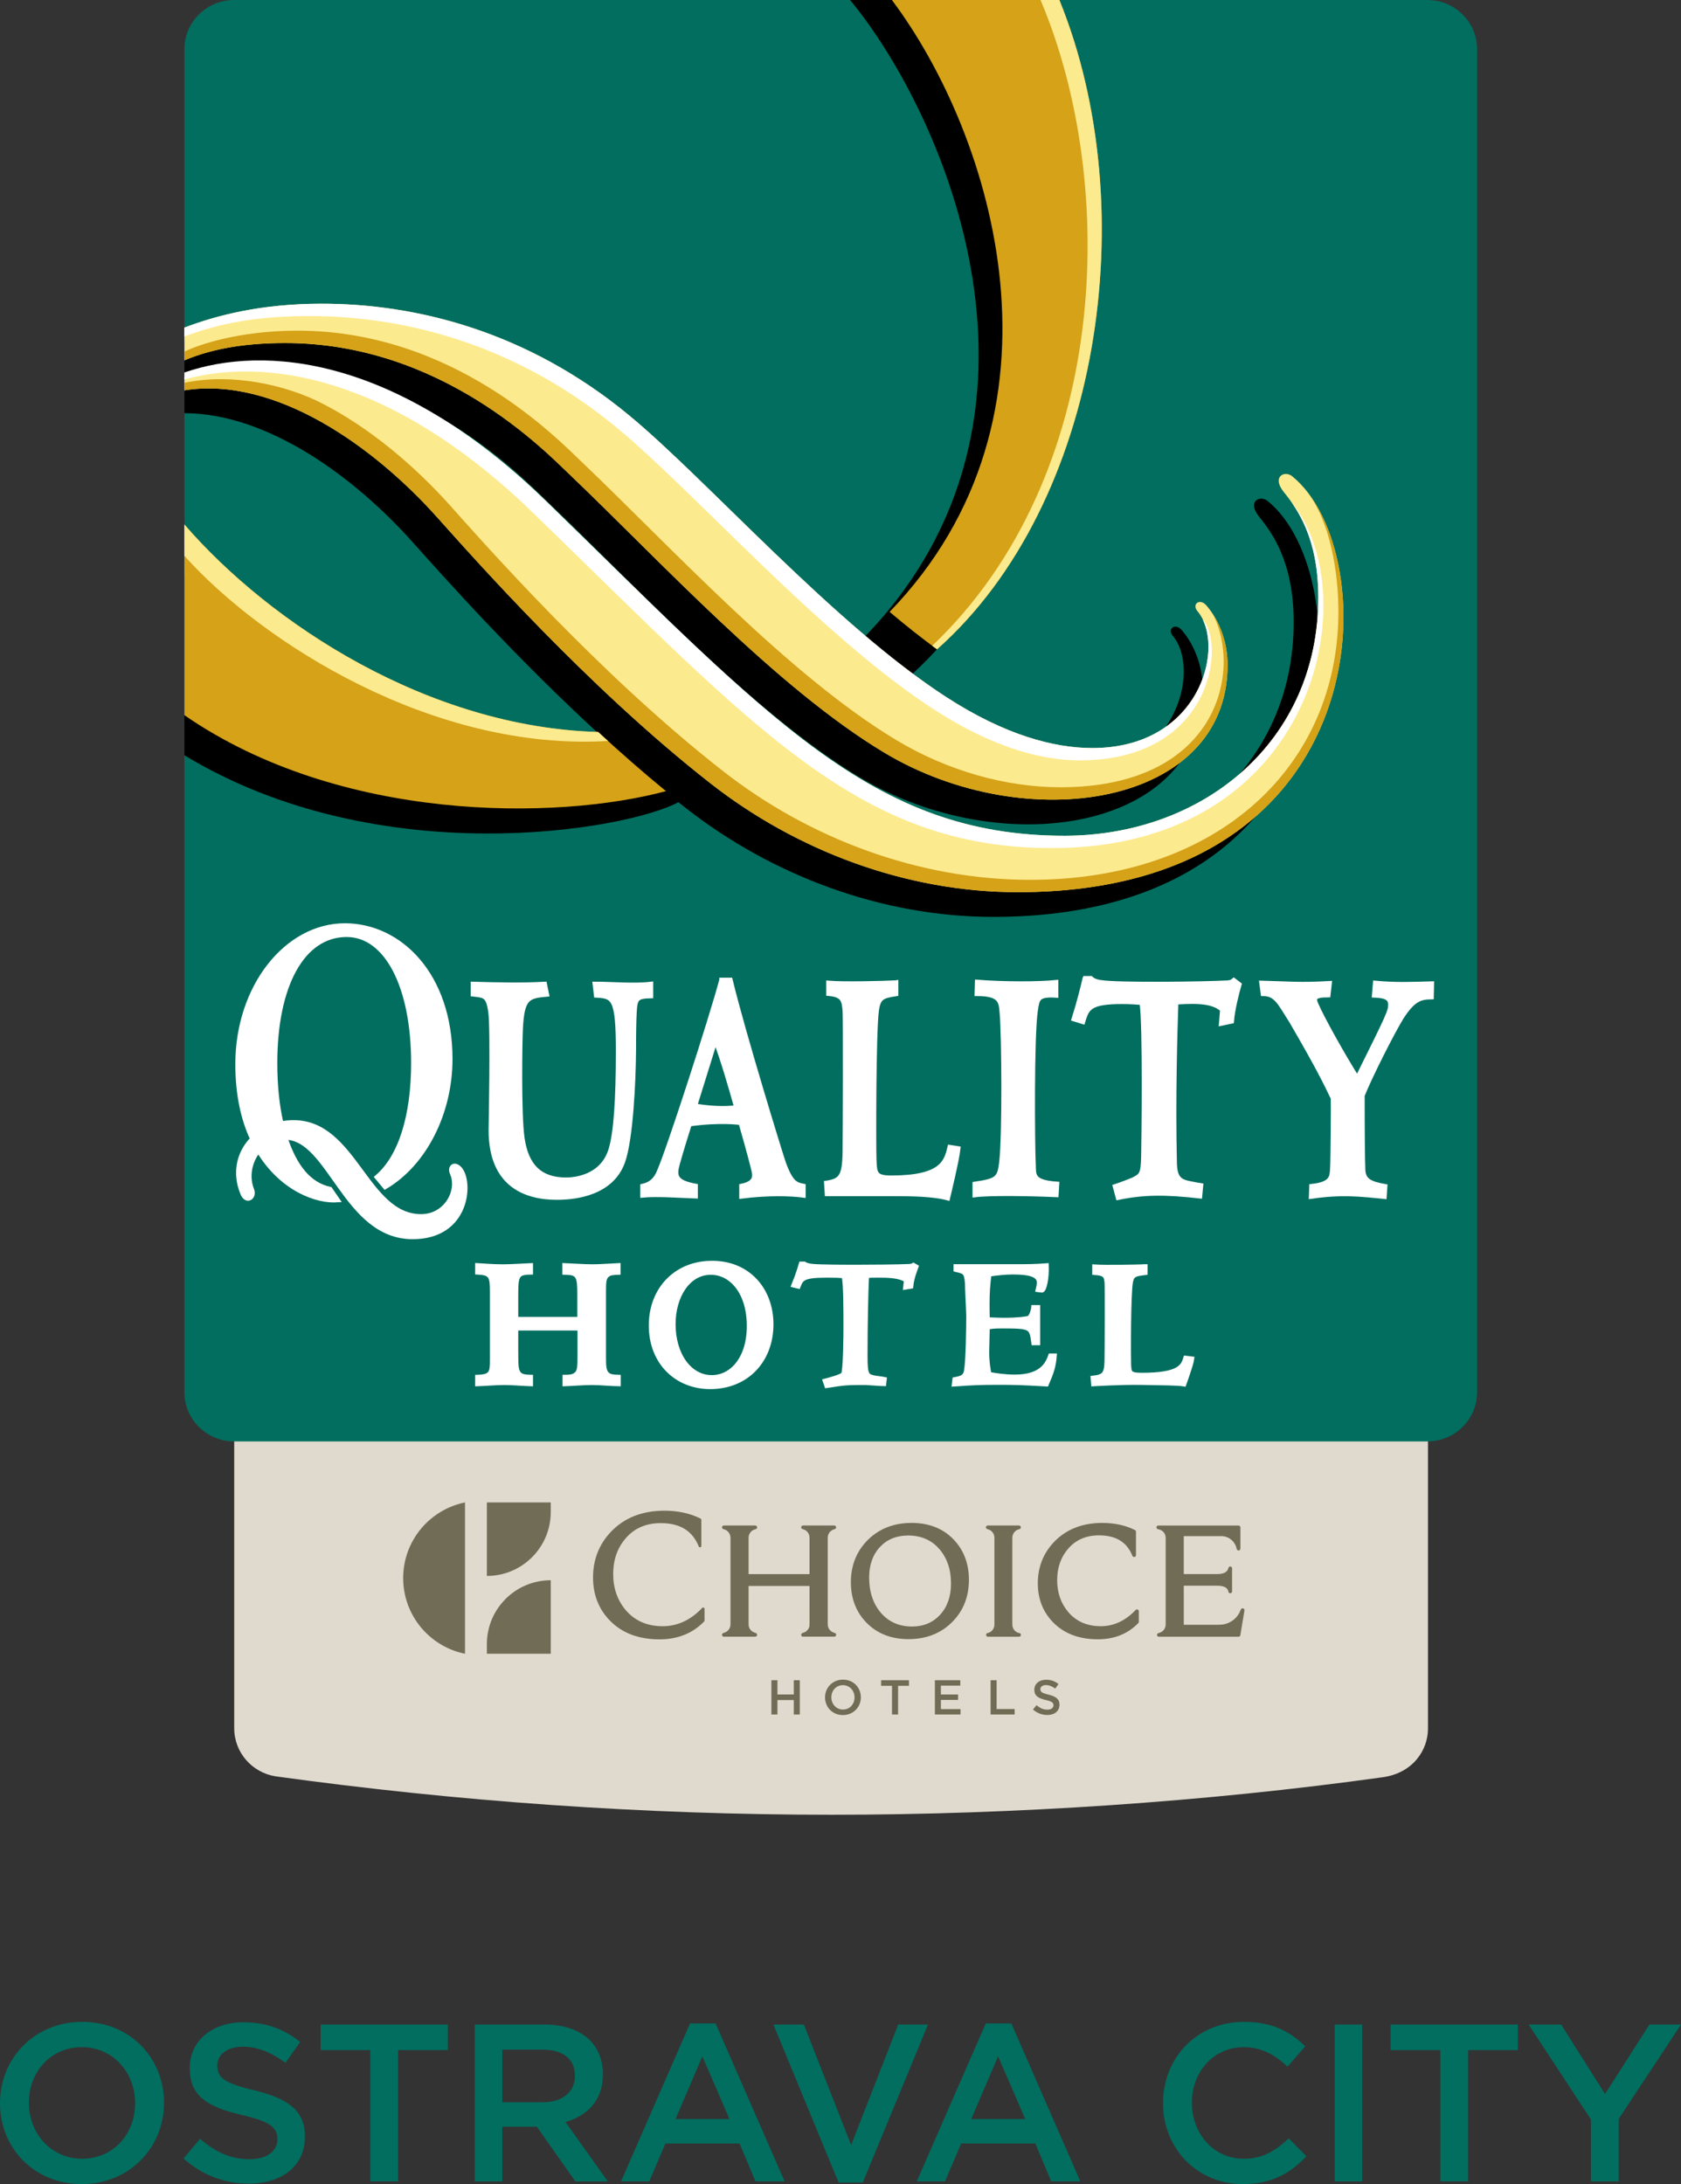 <?xml version="1.0" encoding="utf-8"?>
<!-- Generator: Adobe Illustrator 15.1.0, SVG Export Plug-In . SVG Version: 6.00 Build 0)  -->
<!DOCTYPE svg PUBLIC "-//W3C//DTD SVG 1.1//EN" "http://www.w3.org/Graphics/SVG/1.1/DTD/svg11.dtd">
<svg version="1.1" id="Vrstva_1" xmlns="http://www.w3.org/2000/svg" xmlns:xlink="http://www.w3.org/1999/xlink" x="0px" y="0px"
	 width="210.084px" height="272.949px" viewBox="0 0 210.084 272.949" enable-background="new 0 0 210.084 272.949"
	 xml:space="preserve">
<rect x="0" y="0" width="210.084" height="272.949" fill="#333333" stroke="none"/>
<g>
	<path fill="#E0DACE" d="M29.271,180.03v36c0.028,3.021,2.245,5.479,5.136,5.96c22.709,3.14,45.935,4.805,69.555,4.805
		c22.788,0,46.747-1.604,68.849-4.688c3.814-0.533,5.651-3.432,5.651-6.076v-36L29.271,180.03L29.271,180.03z"/>
	<path fill="#716C56" d="M60.846,187.762v9.188h0.005c4.396,0,7.963-3.558,7.98-7.951v-1.236H60.846z"/>
	<path fill="#716C56" d="M68.832,206.674v-9.187h-0.005c-4.398,0-7.963,3.558-7.98,7.951v1.234L68.832,206.674L68.832,206.674z"/>
	<path fill="#716C56" d="M58.115,206.674c-4.408-0.889-7.728-4.783-7.728-9.454c0-4.672,3.32-8.565,7.728-9.457V206.674z"/>
	<path fill="#716C56" d="M82.422,204.876c-2.632,0-4.737-0.808-6.251-2.397c-1.365-1.425-2.056-3.217-2.056-5.328
		c0-2.229,0.75-4.15,2.229-5.709c1.663-1.755,3.917-2.646,6.698-2.646c1.69,0,3.209,0.331,4.516,0.988
		c0.057,0.029,0.093,0.086,0.093,0.15v3.27c0,0.079-0.056,0.148-0.135,0.165c-0.011,0.002-0.024,0.004-0.036,0.004
		c-0.068,0-0.126-0.041-0.151-0.104c-0.79-1.967-2.345-2.92-4.759-2.92c-1.857,0-3.351,0.662-4.436,1.97
		c-0.996,1.182-1.501,2.657-1.501,4.383c0,1.757,0.52,3.271,1.548,4.495c1.136,1.353,2.698,2.037,4.638,2.037
		c1.844,0,3.509-0.771,4.941-2.293c0.03-0.032,0.077-0.052,0.124-0.052c0.02,0,0.04,0.004,0.058,0.011
		c0.065,0.024,0.106,0.087,0.106,0.155v1.468c0,0.043-0.016,0.085-0.045,0.115C86.569,204.123,84.691,204.876,82.422,204.876"/>
	<path fill="#716C56" d="M113.937,190.322c-2.211,0-4.052,0.713-5.467,2.116c-1.413,1.401-2.132,3.186-2.132,5.298
		c0,2.059,0.673,3.775,1.998,5.104c1.326,1.332,3.077,2.008,5.202,2.008c2.23,0,4.076-0.728,5.49-2.166
		c1.37-1.385,2.063-3.149,2.063-5.246c0-2.059-0.664-3.774-1.974-5.105C117.806,190.998,116.062,190.322,113.937,190.322
		 M118.853,197.897c0,1.601-0.457,2.911-1.358,3.897c-0.896,0.98-2.079,1.478-3.512,1.478c-1.595,0-2.898-0.568-3.874-1.693
		c-0.986-1.136-1.486-2.624-1.486-4.429c0-1.571,0.454-2.855,1.345-3.814c0.891-0.955,2.077-1.438,3.526-1.438
		c1.609,0,2.917,0.562,3.887,1.675C118.357,194.692,118.853,196.147,118.853,197.897"/>
	<path fill="#716C56" d="M126.524,192.099c0.002-0.035,0.004-0.071,0.011-0.107c0.072-0.443,0.41-0.796,0.848-0.884
		c0.011-0.003,0.017-0.006,0.025-0.008c0.11-0.029,0.183-0.13,0.172-0.242c-0.01-0.118-0.11-0.213-0.23-0.213h-3.905
		c-0.12,0-0.221,0.095-0.231,0.213c-0.009,0.112,0.063,0.213,0.188,0.245c0.002,0,0.007,0.003,0.01,0.005
		c0.492,0.098,0.863,0.532,0.865,1.054v0.079c0,0.004,0.002,0.006,0.002,0.01v10.67c0,0.008-0.002,0.013-0.002,0.02v0.1
		c-0.002,0.521-0.376,0.956-0.868,1.053c-0.003,0.002-0.006,0.004-0.009,0.006c-0.036,0-0.07,0.015-0.098,0.048
		c-0.044,0.046-0.07,0.118-0.065,0.184c0.008,0.121,0.11,0.217,0.231,0.217h3.885h0.004c0.127,0,0.231-0.104,0.231-0.232
		c0-0.103-0.062-0.2-0.162-0.211c-0.011-0.003-0.017-0.007-0.025-0.008c-0.499-0.093-0.879-0.527-0.882-1.055v-0.119
		c0,0-0.002-0.007-0.002-0.01v-10.723c0-0.004,0.002-0.006,0.002-0.011v-0.016C126.518,192.139,126.523,192.121,126.524,192.099"/>
	<path fill="#716C56" d="M142.179,201.152c-0.089-0.035-0.191-0.013-0.255,0.057c-1.265,1.341-2.73,2.023-4.357,2.023
		c-1.709,0-3.083-0.603-4.081-1.792c-0.907-1.083-1.367-2.416-1.367-3.966c0-1.524,0.444-2.824,1.323-3.866
		c0.954-1.148,2.269-1.73,3.904-1.73c2.117,0,3.484,0.837,4.177,2.557c0.043,0.103,0.145,0.165,0.26,0.143
		c0.109-0.022,0.188-0.117,0.188-0.229v-2.925c0-0.088-0.05-0.167-0.127-0.209c-1.183-0.592-2.555-0.893-4.077-0.893
		c-2.51,0-4.544,0.807-6.048,2.393c-1.34,1.41-2.018,3.146-2.018,5.164c0,1.907,0.627,3.529,1.862,4.817
		c1.37,1.44,3.271,2.171,5.647,2.171c2.055,0,3.752-0.683,5.05-2.027c0.042-0.043,0.065-0.102,0.065-0.16v-1.312
		C142.326,201.271,142.269,201.185,142.179,201.152"/>
	<path fill="#716C56" d="M155.357,201.001c-0.112-0.032-0.234,0.028-0.278,0.136c-0.014,0.03-0.029,0.059-0.044,0.09
		c-0.393,1.059-1.407,1.813-2.602,1.819h-0.208c-0.035,0.002-0.068,0.006-0.106,0.006h-4.174v-4.883h4.162
		c0.867,0,1.33,0.247,1.412,0.754c0.02,0.112,0.114,0.194,0.23,0.194l0.017-0.002c0.12-0.008,0.215-0.11,0.215-0.229V196
		c0-0.119-0.089-0.217-0.207-0.229c-0.122-0.018-0.229,0.066-0.252,0.181c-0.109,0.517-0.579,0.767-1.438,0.767h-4.14v-4.744h4.414
		h0.013h0.267c0.949,0.004,1.739,0.685,1.913,1.585c0.003,0.009,0.007,0.017,0.01,0.026c0.032,0.104,0.118,0.185,0.225,0.185
		c0.01,0,0.02,0,0.029-0.002c0.116-0.015,0.205-0.113,0.205-0.232v-2.657c0-0.128-0.104-0.23-0.231-0.23H144.76
		c-0.12,0-0.223,0.094-0.23,0.216c-0.007,0.119,0.08,0.229,0.194,0.244l0.02,0.003c0.005,0.002,0.009,0.003,0.012,0.004
		c0.521,0.076,0.922,0.521,0.925,1.059v10.852c-0.003,0.51-0.359,0.936-0.84,1.045l-0.003,0.003
		c-0.009,0.002-0.019,0.005-0.027,0.007c-0.005,0.003-0.01,0.005-0.017,0.005c-0.119,0.021-0.206,0.128-0.197,0.248
		c0.009,0.118,0.111,0.215,0.232,0.215h9.954c0.113,0,0.21-0.083,0.229-0.192l0.512-3.086
		C155.541,201.147,155.47,201.034,155.357,201.001"/>
	<path fill="#716C56" d="M103.449,192.161c0.001-0.518,0.368-0.948,0.854-1.052c0.005-0.001,0.009-0.006,0.014-0.008
		c0.111-0.027,0.186-0.127,0.177-0.242c-0.009-0.12-0.111-0.214-0.232-0.214h-3.905c-0.119,0-0.221,0.094-0.231,0.214
		c-0.007,0.112,0.065,0.21,0.187,0.242c0.003,0.002,0.006,0.004,0.009,0.007c0.491,0.1,0.846,0.532,0.847,1.053v4.559h-7.613v-4.51
		v-0.002v-0.047c0.003-0.527,0.387-0.964,0.888-1.056l0.009-0.007c0.107-0.032,0.177-0.127,0.168-0.239
		c-0.008-0.12-0.11-0.214-0.231-0.214h-3.928c-0.12,0-0.223,0.094-0.231,0.214c-0.009,0.112,0.06,0.209,0.169,0.24
		c0,0,0.04,0.009,0.1,0.03c0.409,0.112,0.719,0.457,0.777,0.887c0.006,0.035,0.01,0.068,0.012,0.105
		c0,0.016,0.005,0.025,0.005,0.038v0.026v0.026v10.733v0.002v0.067c-0.003,0.508-0.358,0.934-0.833,1.043l-0.001,0.003l-0.088,0.037
		c-0.091,0.04-0.149,0.131-0.141,0.227c0.007,0.121,0.11,0.218,0.231,0.218h3.928c0.122,0,0.224-0.097,0.231-0.218
		c0.007-0.099-0.052-0.188-0.146-0.228l-0.087-0.03l-0.002-0.009c-0.474-0.114-0.827-0.535-0.83-1.043v-0.112v-0.012v-4.685h7.613
		c0,0-0.001,4.605-0.001,4.689c0,0.277-0.022,0.432-0.053,0.485c-0.123,0.335-0.409,0.595-0.765,0.678l-0.088,0.041
		c-0.088,0.041-0.142,0.129-0.136,0.224c0.008,0.121,0.11,0.218,0.231,0.218h3.907h0.005c0.127,0,0.23-0.104,0.23-0.232
		c0-0.087-0.049-0.167-0.129-0.207l-0.092-0.044c-0.474-0.112-0.828-0.535-0.829-1.043V192.161z"/>
	<polygon fill="#716C56" points="97.16,212.46 97.16,214.266 96.407,214.266 96.407,209.983 97.16,209.983 97.16,211.764 
		99.203,211.764 99.203,209.983 99.955,209.983 99.955,214.266 99.203,214.266 99.203,212.46 	"/>
	<path fill="#716C56" d="M105.341,214.338c-1.314,0-2.232-0.997-2.232-2.208c0-1.212,0.929-2.22,2.245-2.22s2.233,0.997,2.233,2.209
		C107.587,213.329,106.656,214.338,105.341,214.338 M105.341,210.599c-0.85,0-1.443,0.682-1.443,1.521
		c0,0.836,0.606,1.527,1.456,1.527c0.851,0,1.444-0.681,1.444-1.518C106.798,211.292,106.191,210.599,105.341,210.599"/>
	<polygon fill="#716C56" points="112.237,214.265 111.479,214.265 111.479,210.68 110.121,210.68 110.121,209.983 113.595,209.983 
		113.595,210.68 112.237,210.68 	"/>
	<polygon fill="#716C56" points="120.012,210.656 117.59,210.656 117.59,211.769 119.736,211.769 119.736,212.442 117.59,212.442 
		117.59,213.592 120.042,213.592 120.042,214.265 116.837,214.265 116.837,209.983 120.012,209.983 	"/>
	<polygon fill="#716C56" points="123.802,209.983 124.553,209.983 124.553,213.582 126.805,213.582 126.805,214.265 
		123.802,214.265 	"/>
	<path fill="#716C56" d="M131.035,211.782c0.904,0.221,1.376,0.543,1.376,1.26c0,0.809-0.629,1.284-1.529,1.284
		c-0.655,0-1.271-0.226-1.786-0.686l0.453-0.537c0.409,0.354,0.819,0.557,1.352,0.557c0.466,0,0.759-0.215,0.759-0.545
		c0-0.312-0.172-0.478-0.968-0.66c-0.909-0.221-1.425-0.489-1.425-1.284c0-0.746,0.612-1.248,1.462-1.248
		c0.624,0,1.119,0.188,1.555,0.538l-0.404,0.567c-0.385-0.287-0.771-0.438-1.162-0.438c-0.441,0-0.698,0.226-0.698,0.514
		C130.019,211.439,130.216,211.586,131.035,211.782"/>
	<path fill="#016E5F" d="M184.604,173.983c0,3.394-2.785,6.155-6.213,6.155H29.251c-3.424,0-6.207-2.763-6.207-6.155V6.153
		c0-3.396,2.783-6.151,6.207-6.151h149.14c3.428,0,6.215,2.756,6.215,6.151v167.83H184.604z"/>
	<path d="M158.421,62.608c-0.973-0.776-2.617,0.05-1.05,1.983c1.684,2.074,4.3,5.748,4.309,13.115
		c0.021,18.113-14.458,29.807-31.688,29.826c-24.063,0.027-36.885-14.686-64.856-41.843C48.232,49.286,33.134,46.609,23.042,48.785
		v2.848c10.508,0.028,21.328,8.076,28.487,16.074c3.417,3.81,12.979,14.656,24.393,24.985C47.094,94.055,33.258,81.488,23.05,71.909
		l-0.008,14.657v7.819c24.341,14.765,55.249,9.359,61.746,5.867c0.333,0.26,0.657,0.523,0.99,0.784
		c10.675,8.335,24.362,13.567,38.422,13.551C169.764,114.537,170,71.953,158.421,62.608"/>
	<path d="M127.394,0H106.24c11.74,14.199,28.432,52.006,1.852,79.556c1.99,1.671,3.975,3.249,5.924,4.681
		C136.161,63.822,140.588,22.842,127.394,0"/>
	<path fill="#D5A218" d="M132.397,0h-20.933c12.75,16.996,23.466,51.894-0.284,76.467c1.98,1.679,3.961,3.249,5.924,4.682
		C137.637,62.931,142.976,25.983,132.397,0"/>
	<path fill="#FCEA8E" d="M132.397,0h-2.355c9.769,23.078,8.722,59.527-13.542,80.708l0.604,0.44
		C137.637,62.931,142.976,25.983,132.397,0"/>
	<path fill="#FCEA8E" d="M161.492,59.519c-0.954-0.776-2.606,0.057-1.041,1.985c1.686,2.073,4.296,5.756,4.305,13.118
		c0.021,18.112-14.453,29.807-31.687,29.825C109,104.475,96.179,89.762,68.218,62.605C49.496,44.431,32.986,43.106,23.042,46.552
		v2.226C34.455,46.99,46.75,55.84,54.605,64.614c4.376,4.876,18.773,21.241,34.254,33.332c10.674,8.341,24.366,13.57,38.412,13.553
		C172.846,111.449,173.076,68.869,161.492,59.519"/>
	<path fill="#D5A218" d="M74.751,91.479c-21.106-0.598-40.859-13.394-51.708-25.931l-0.001,0.441v23.386
		c19.445,13.44,46.542,13.169,60.188,9.496C80.318,96.486,77.479,93.987,74.751,91.479"/>
	<path d="M147.702,78.755c-0.833-0.964-1.871-0.164-1.123,0.726c3.569,4.218,0.469,17.107-13.183,17.089
		c-4.748-0.005-10.846-1.604-18.152-6.333c-14.129-9.127-29.881-27.104-39.625-35.178C62.811,44.441,48.815,41.033,37.062,41.046
		c-5.747,0.007-10.338,0.637-14.02,1.642v4.385c2.961-0.803,6.155-1.11,9.475-1.113c19.559-0.021,32.505,13.479,35.709,16.546
		C79.349,73.108,93.948,89.034,107.4,97.121c17.8,10.697,42.946,6.729,42.927-10.922C150.324,83.278,149.277,80.598,147.702,78.755"
		/>
	<path fill="#FCEA8E" d="M150.774,75.667c-0.829-0.961-1.871-0.167-1.11,0.729c3.57,4.212,0.469,17.108-13.177,17.091
		c-4.758-0.008-10.856-1.607-18.168-6.333c-14.124-9.132-29.88-27.112-39.619-35.181c-12.808-10.617-26.804-14.03-38.557-14.017
		c-7.475,0.008-12.996,1.424-17.101,2.985v4.091c3.788-1.594,8.05-2.158,12.556-2.164c19.558-0.021,32.505,13.488,35.714,16.547
		C82.425,70.02,97.02,85.942,110.481,94.037c17.791,10.699,42.955,6.72,42.936-10.93C153.414,80.189,152.363,77.51,150.774,75.667"
		/>
	<path fill="#FFFFFF" d="M150.317,77.423c2.415,4.969-1.169,16.076-13.831,16.063c-4.756-0.008-10.854-1.606-18.167-6.333
		c-14.124-9.131-29.881-27.112-39.62-35.181C65.892,41.355,51.896,37.944,40.143,37.957c-7.474,0.008-12.995,1.425-17.1,2.986v1.113
		c4.343-1.634,8.977-2.549,15.555-2.556c11.753-0.014,25.749,3.396,38.566,14.017c9.739,8.071,25.487,26.048,39.606,35.181
		c7.326,4.725,13.415,6.331,18.172,6.326C151.577,95.005,153.145,80.506,150.317,77.423"/>
	<path fill="#D5A218" d="M151.558,76.719c3.722,7.153,0.636,21.646-18.99,21.668c-6.794,0.008-14.144-2.043-20.546-5.892
		c-13.462-8.094-28.052-24.017-39.17-34.62c-3.214-3.064-16.151-16.572-35.718-16.551c-6.081,0.007-11.221,1.269-14.092,2.617v1.09
		c3.787-1.593,8.05-2.158,12.556-2.163c19.558-0.021,32.504,13.488,35.713,16.547c11.114,10.605,25.708,26.527,39.17,34.621
		c17.79,10.7,42.956,6.721,42.936-10.929C153.414,80.712,152.701,78.464,151.558,76.719"/>
	<path fill="#D5A218" d="M163.294,61.351c2.962,3.83,3.968,10.164,3.974,15.045c0.021,19.158-14.787,33.534-38.459,33.56
		c-14.046,0.017-27.738-5.214-38.404-13.553C74.915,84.307,60.517,67.941,56.16,63.07c-4.304-4.785-9.894-9.588-15.954-12.679
		c-4.444-2.272-11.18-3.809-17.163-2.547v0.934C34.456,46.99,46.75,55.84,54.605,64.614c4.376,4.876,18.773,21.241,34.253,33.332
		c10.675,8.341,24.367,13.57,38.413,13.553C170.346,111.451,172.92,73.427,163.294,61.351"/>
	<path fill="#FFFFFF" d="M161.361,62.691c1.571,2.222,3.388,5.796,3.395,11.931c0.021,18.113-14.454,29.807-31.687,29.825
		C109,104.475,96.179,89.761,68.218,62.605C49.497,44.431,32.986,43.106,23.042,46.552v0.881
		c10.06-2.791,25.854-0.552,43.635,16.713c27.966,27.154,40.783,41.87,64.852,41.843C164.57,105.952,170.879,74.226,161.361,62.691"
		/>
	<path fill="#FCEA8E" d="M23.047,69.471c9.823,10.941,31.141,24.438,52.937,23.132l-1.233-1.125
		c-21.106-0.598-40.859-13.394-51.708-25.931L23.047,69.471z"/>
	<path fill="#FFFFFF" d="M59.104,122.97v1.287c1.451,0.173,1.933,0.119,2.209,2.315c0.278,2.196,0.031,14.148,0.031,14.678
		c0,6.955,4.486,8.415,8.253,8.415c2.472,0,6.833-0.579,8.239-4.462c1.013-2.817,1.342-10.041,1.374-13.863
		c0-2.488,0.038-3.979,0.086-4.868c0.097-1.719,0.281-1.95,2.058-1.994v-1.508c-2.066,0.263-4.995-0.01-7.013-0.006l0.167,1.435
		c2.154,0.114,2.741,0.294,2.741,6.941c0,6.206-0.293,10.227-0.903,12.285c-1.06,3.537-4.567,3.81-5.614,3.81
		c-3.222,0-4.966-1.708-5.459-5.232c-0.427-3.037-0.283-12.184-0.197-13.771c0.204-3.718,0.896-3.94,3.265-4.155l-0.265-1.306
		C65.15,123.128,62.542,123.067,59.104,122.97"/>
	<path fill="none" stroke="#FFFFFF" stroke-width="0.561" d="M59.104,122.97v1.287c1.451,0.173,1.933,0.119,2.209,2.315
		c0.278,2.196,0.031,14.148,0.031,14.678c0,6.955,4.486,8.415,8.253,8.415c2.472,0,6.833-0.579,8.239-4.462
		c1.013-2.817,1.342-10.041,1.374-13.863c0-2.488,0.038-3.979,0.086-4.868c0.097-1.719,0.281-1.95,2.058-1.994v-1.508
		c-2.066,0.263-4.995-0.01-7.013-0.006l0.167,1.435c2.154,0.114,2.741,0.294,2.741,6.941c0,6.206-0.293,10.227-0.903,12.285
		c-1.06,3.537-4.567,3.81-5.614,3.81c-3.222,0-4.966-1.708-5.459-5.232c-0.427-3.037-0.283-12.184-0.197-13.771
		c0.204-3.718,0.896-3.94,3.265-4.155l-0.265-1.306C65.15,123.128,62.542,123.067,59.104,122.97z"/>
	<path fill="#FFFFFF" d="M89.408,129.987c1.004,2.705,1.863,5.71,2.628,8.406c-1.416,0.219-3.559,0.096-5.181-0.205L89.408,129.987z
		 M90.173,122.466c-1.126,4.305-6.787,21.875-7.909,24.189c-0.59,1.236-1.468,1.452-1.966,1.569v1.166
		c1.767-0.176,4.659,0.04,6.636,0.108v-1.284c-2.577-0.469-2.656-1.274-2.27-2.713c0.423-1.572,1.384-4.609,1.514-5.014
		c3.872-0.547,6.397-0.167,6.397-0.167c0.309,1.083,1.185,4.156,1.549,5.667c0.197,0.812,0.528,1.837-1.457,2.232v1.297
		c3.316-0.416,6.07-0.343,7.74-0.122v-1.175c-0.894-0.177-1.547-0.304-2.474-2.89c-0.349-0.972-5.093-16.396-6.651-22.865H90.173z"
		/>
	<path fill="none" stroke="#FFFFFF" stroke-width="0.561" d="M89.408,129.987c1.004,2.705,1.863,5.71,2.628,8.406
		c-1.416,0.219-3.559,0.096-5.181-0.205L89.408,129.987z M90.173,122.466c-1.126,4.305-6.787,21.875-7.909,24.189
		c-0.59,1.236-1.468,1.452-1.966,1.569v1.166c1.767-0.176,4.659,0.04,6.636,0.108v-1.284c-2.577-0.469-2.656-1.274-2.27-2.713
		c0.423-1.572,1.384-4.609,1.514-5.014c3.872-0.547,6.397-0.167,6.397-0.167c0.309,1.083,1.185,4.156,1.549,5.667
		c0.197,0.812,0.528,1.837-1.457,2.232v1.297c3.316-0.416,6.07-0.343,7.74-0.122v-1.175c-0.894-0.177-1.547-0.304-2.474-2.89
		c-0.349-0.972-5.093-16.396-6.651-22.865H90.173z"/>
	<path fill="#FFFFFF" d="M111.991,122.791c-1.205,0.083-6.722,0.215-8.455,0.048v1.343c1.775,0.162,1.955,0.744,2.052,2.278
		c0.057,0.955,0.03,15.169-0.009,17.57c-0.051,3.029-0.509,3.532-2.311,3.809l0.088,1.368h8.521c2.062,0,4.834,0.048,6.574,0.534
		c0,0,1.177-4.869,1.307-6.21l-1.065-0.171c-0.434,1.867-0.992,3.827-7.326,3.827c-2.077,0-2.035-0.61-2.11-2.346
		c-0.053-1.205-0.074-15.905,0.312-18.61c0.236-1.644,0.791-1.753,2.424-2.016v-1.425H111.991z"/>
	<path fill="none" stroke="#FFFFFF" stroke-width="0.561" d="M111.991,122.791c-1.205,0.083-6.722,0.215-8.455,0.048v1.343
		c1.775,0.162,1.955,0.744,2.052,2.278c0.057,0.955,0.03,15.169-0.009,17.57c-0.051,3.029-0.509,3.532-2.311,3.809l0.088,1.368
		h8.521c2.062,0,4.834,0.048,6.574,0.534c0,0,1.177-4.869,1.307-6.21l-1.065-0.171c-0.434,1.867-0.992,3.827-7.326,3.827
		c-2.077,0-2.035-0.61-2.11-2.346c-0.053-1.205-0.074-15.905,0.312-18.61c0.236-1.644,0.791-1.753,2.424-2.016v-1.425H111.991z"/>
	<path fill="#FFFFFF" d="M122.078,124.198c3.087,0,3.011,1.064,3.136,2.454c0.245,2.718,0.337,15.195-0.059,18.583
		c-0.239,2.069-0.546,2.312-3.333,2.728v1.385c1.919-0.245,6.872-0.162,10.198-0.014l0.084-1.377
		c-3.218-0.214-2.871-1.183-2.938-2.439c-0.12-2.328-0.223-16.143,0.268-19.289c0.22-1.395,0.234-1.973,2.551-1.824v-1.651
		c-2.165,0.228-6.592,0.228-9.865-0.035L122.078,124.198z"/>
	<path fill="none" stroke="#FFFFFF" stroke-width="0.561" d="M122.078,124.198c3.087,0,3.011,1.064,3.136,2.454
		c0.245,2.718,0.337,15.195-0.059,18.583c-0.239,2.069-0.546,2.312-3.333,2.728v1.385c1.919-0.245,6.872-0.162,10.198-0.014
		l0.084-1.377c-3.218-0.214-2.871-1.183-2.938-2.439c-0.12-2.328-0.223-16.143,0.268-19.289c0.22-1.395,0.234-1.973,2.551-1.824
		v-1.651c-2.165,0.228-6.592,0.228-9.865-0.035L122.078,124.198z"/>
	<path fill="#FFFFFF" d="M135.58,122.26c-0.216,0.934-0.666,2.826-1.382,5.097l1.141,0.351c0.372-1.239,0.614-2.028,2.393-2.344
		c1.464-0.268,3.877-0.15,4.957-0.053c0.435,2.502,0.241,17.632,0.206,19.227c-0.048,2.201-0.25,2.38-1.311,2.902
		c-0.536,0.223-1.527,0.604-2.237,0.833l0.379,1.405c3.263-0.666,5.899-0.671,10.241-0.181l0.125-1.349
		c-0.602-0.083-1.745-0.333-1.745-0.333c-0.999-0.26-1.503-0.737-1.542-2.481c-0.193-8.266,0.063-16.527,0.184-20.073
		c2.889-0.197,4.694-0.062,5.772,0.925c-0.014,0.158-0.142,1.73-0.142,1.73l1.32-0.279c0.105-1.455,0.631-3.508,0.947-4.607
		l-0.689-0.53c-0.223,0.185-0.314,0.264-0.758,0.303c-2.542,0.157-13.666,0.311-15.85-0.039c-0.394-0.039-0.941-0.189-1.259-0.505
		h-0.75V122.26z"/>
	<path fill="none" stroke="#FFFFFF" stroke-width="0.561" d="M135.58,122.26c-0.216,0.934-0.666,2.826-1.382,5.097l1.141,0.351
		c0.372-1.239,0.614-2.028,2.393-2.344c1.464-0.268,3.877-0.15,4.957-0.053c0.435,2.502,0.241,17.632,0.206,19.227
		c-0.048,2.201-0.25,2.38-1.311,2.902c-0.536,0.223-1.527,0.604-2.237,0.833l0.379,1.405c3.263-0.666,5.899-0.671,10.241-0.181
		l0.125-1.349c-0.602-0.083-1.745-0.333-1.745-0.333c-0.999-0.26-1.503-0.737-1.542-2.481c-0.193-8.266,0.063-16.527,0.184-20.073
		c2.889-0.197,4.694-0.062,5.772,0.925c-0.014,0.158-0.142,1.73-0.142,1.73l1.32-0.279c0.105-1.455,0.631-3.508,0.947-4.607
		l-0.689-0.53c-0.223,0.185-0.314,0.264-0.758,0.303c-2.542,0.157-13.666,0.311-15.85-0.039c-0.394-0.039-0.941-0.189-1.259-0.505
		h-0.75V122.26z"/>
	<path fill="#FFFFFF" d="M157.661,122.838l0.177,1.359c1.681,0,2.124,1.218,3.555,3.432c3.352,5.772,4.21,7.557,5.2,9.611
		c0.029,0.715-0.022,7.767-0.083,8.762c-0.066,1.038,0.006,1.973-2.607,2.244l-0.045,1.293c3.802-0.556,6.121-0.29,9.162,0.022
		l0.088-1.304c-1.891-0.333-2.697-0.73-2.754-2.063c-0.053-1.362-0.084-4.575-0.084-9.295c0.994-2.468,3.735-7.885,4.908-9.788
		c1.521-2.348,2.428-2.475,3.729-2.502l0.036-1.688c-2.35,0.062-4.338,0.172-7.077-0.078l-0.13,1.552
		c1.057,0.047,2.029,0.162,2.029,1.13c0,0.864-0.164,1.223-4.136,9.229c-1.804-2.856-4.453-7.6-5.155-9.27
		c-0.295-0.697-0.336-1.122,1.525-1.122l0.167-1.481C162.363,123.094,161.281,122.932,157.661,122.838"/>
	<path fill="none" stroke="#FFFFFF" stroke-width="0.561" d="M157.661,122.838l0.177,1.359c1.681,0,2.124,1.218,3.555,3.432
		c3.352,5.772,4.21,7.557,5.2,9.611c0.029,0.715-0.022,7.767-0.083,8.762c-0.066,1.038,0.006,1.973-2.607,2.244l-0.045,1.293
		c3.802-0.556,6.121-0.29,9.162,0.022l0.088-1.304c-1.891-0.333-2.697-0.73-2.754-2.063c-0.053-1.362-0.084-4.575-0.084-9.295
		c0.994-2.468,3.735-7.885,4.908-9.788c1.521-2.348,2.428-2.475,3.729-2.502l0.036-1.688c-2.35,0.062-4.338,0.172-7.077-0.078
		l-0.13,1.552c1.057,0.047,2.029,0.162,2.029,1.13c0,0.864-0.164,1.223-4.136,9.229c-1.804-2.856-4.453-7.6-5.155-9.27
		c-0.295-0.697-0.336-1.122,1.525-1.122l0.167-1.481C162.363,123.094,161.281,122.932,157.661,122.838z"/>
	<path fill="#FFFFFF" d="M47.104,147.116c2.956-2.503,4.556-7.647,4.556-14.271c0-9.585-3.351-16.024-8.336-16.024
		c-5.543,0-8.948,6.368-8.948,16.024c0,2.861,0.268,5.404,0.78,7.573c0.493-0.097,1.008-0.149,1.543-0.149
		c7.643,0,9.046,11.746,15.927,11.746c3.139,0,4.848-3.212,3.873-5.403c-0.34-0.763,0.295-1.298,0.975-0.535
		c1.437,1.617,1.034,8.508-5.906,8.508c-8.426,0-10.329-12.421-15.925-12.426c1.2,3.633,2.976,5.886,5.614,6.447l0.947,1.376
		c-2.512,0.201-6.965-1.306-9.897-6.193c-1.082,1.315-1.49,3.223-0.826,4.905c0.377,0.95-0.704,1.688-1.19,0.385
		c-1.043-2.563-0.403-5.062,1.245-6.745c-1.122-2.401-1.846-5.474-1.846-9.344c0-9.655,6.11-17.326,13.419-17.326
		c6.804,0,13.162,6.114,13.162,16.69c0,6.728-3.207,13.083-8.144,15.989L47.104,147.116z"/>
	<path fill="none" stroke="#FFFFFF" stroke-width="0.561" d="M47.104,147.116c2.956-2.503,4.556-7.647,4.556-14.271
		c0-9.585-3.351-16.024-8.336-16.024c-5.543,0-8.948,6.368-8.948,16.024c0,2.861,0.268,5.404,0.78,7.573
		c0.493-0.097,1.008-0.149,1.543-0.149c7.643,0,9.046,11.746,15.927,11.746c3.139,0,4.848-3.212,3.873-5.403
		c-0.34-0.763,0.295-1.298,0.975-0.535c1.437,1.617,1.034,8.508-5.906,8.508c-8.426,0-10.329-12.421-15.925-12.426
		c1.2,3.633,2.976,5.886,5.614,6.447l0.947,1.376c-2.512,0.201-6.965-1.306-9.897-6.193c-1.082,1.315-1.49,3.223-0.826,4.905
		c0.377,0.95-0.704,1.688-1.19,0.385c-1.043-2.563-0.403-5.062,1.245-6.745c-1.122-2.401-1.846-5.474-1.846-9.344
		c0-9.655,6.11-17.326,13.419-17.326c6.804,0,13.162,6.114,13.162,16.69c0,6.728-3.207,13.083-8.144,15.989L47.104,147.116z"/>
	<path fill="#FFFFFF" d="M59.664,158.138c1.023,0.062,2.115,0.146,3.184,0.146c1.162,0,2.323-0.102,3.484-0.146v0.872
		c-1.799,0.022-1.845,0.417-1.845,3.12v2.728h7.942v-3.037c0-1.166-0.046-1.728-0.182-2.061c-0.274-0.685-0.841-0.706-1.685-0.728
		v-0.896c1.162,0.044,2.345,0.146,3.506,0.146c1.07,0,2.139-0.102,3.208-0.146v0.896c-0.591,0.021-1.025,0.043-1.343,0.289
		c-0.456,0.354-0.478,0.894-0.478,2.02v8.298c0,1.039,0.022,1.684,0.41,2.082c0.342,0.333,0.82,0.352,1.433,0.371v0.873
		c-1.069-0.018-2.206-0.153-3.322-0.153c-1.137,0-2.252,0.113-3.392,0.153v-0.873c0.388,0,0.957,0,1.324-0.271
		c0.521-0.352,0.543-0.852,0.543-2.434V166h-7.964v2.6c0,0.75,0,1.561,0.046,2.122c0.114,1.184,0.66,1.351,1.799,1.37v0.873
		c-1.093-0.04-2.209-0.153-3.3-0.153c-1.139,0-2.253,0.113-3.368,0.153v-0.873c1.751-0.038,1.843-0.56,1.843-2.1v-8.528
		c0-0.912-0.022-1.539-0.272-1.933c-0.342-0.456-0.889-0.479-1.571-0.522V158.138z"/>
	<path fill="none" stroke="#FFFFFF" stroke-width="0.561" d="M59.664,158.138c1.023,0.062,2.115,0.146,3.184,0.146
		c1.162,0,2.323-0.102,3.484-0.146v0.872c-1.799,0.022-1.845,0.417-1.845,3.12v2.728h7.942v-3.037c0-1.166-0.046-1.728-0.182-2.061
		c-0.274-0.685-0.841-0.706-1.685-0.728v-0.896c1.162,0.044,2.345,0.146,3.506,0.146c1.07,0,2.139-0.102,3.208-0.146v0.896
		c-0.591,0.021-1.025,0.043-1.343,0.289c-0.456,0.354-0.478,0.894-0.478,2.02v8.298c0,1.039,0.022,1.684,0.41,2.082
		c0.342,0.333,0.82,0.352,1.433,0.371v0.873c-1.069-0.018-2.206-0.153-3.322-0.153c-1.137,0-2.252,0.113-3.392,0.153v-0.873
		c0.388,0,0.957,0,1.324-0.271c0.521-0.352,0.543-0.852,0.543-2.434V166h-7.964v2.6c0,0.75,0,1.561,0.046,2.122
		c0.114,1.184,0.66,1.351,1.799,1.37v0.873c-1.093-0.04-2.209-0.153-3.3-0.153c-1.139,0-2.253,0.113-3.368,0.153v-0.873
		c1.751-0.038,1.843-0.56,1.843-2.1v-8.528c0-0.912-0.022-1.539-0.272-1.933c-0.342-0.456-0.889-0.479-1.571-0.522V158.138z"/>
	<path fill="#FFFFFF" d="M88.834,159.034c2.594,0,4.779,2.498,4.779,6.674c0,4.077-2.146,6.426-4.661,6.426
		c-2.751,0-4.8-2.805-4.8-6.652C84.152,162.026,85.967,159.034,88.834,159.034 M88.794,157.849
		c-4.328,0.079-7.431,3.282-7.431,7.797c0,4.659,3.239,7.675,7.393,7.675c4.583,0,7.627-3.326,7.627-7.819
		C96.383,161.176,93.476,157.745,88.794,157.849"/>
	<path fill="none" stroke="#FFFFFF" stroke-width="0.561" d="M88.834,159.034c2.594,0,4.779,2.498,4.779,6.674
		c0,4.077-2.146,6.426-4.661,6.426c-2.751,0-4.8-2.805-4.8-6.652C84.152,162.026,85.967,159.034,88.834,159.034z M88.794,157.849
		c-4.328,0.079-7.431,3.282-7.431,7.797c0,4.659,3.239,7.675,7.393,7.675c4.583,0,7.627-3.326,7.627-7.819
		C96.383,161.176,93.476,157.745,88.794,157.849z"/>
	<path fill="#FFFFFF" d="M129.716,167.837h-0.54c-0.277-2.007-0.277-2.099-3.964-2.099c-0.958,0-1.261,0.048-1.797,0.14
		c0,0.329-0.07,3.013-0.07,3.081c0,1.284,0.163,2.148,0.28,2.779c0.77,0.14,1.89,0.329,3.22,0.329c3.5,0,4.131-1.802,4.433-2.639
		h0.513c-0.113,1.327-0.328,2.008-1.001,3.566c-3.105-0.184-3.944-0.206-6.114-0.206c-2.146,0-3.151,0.044-5.438,0.206l0.071-0.604
		c0.841-0.162,1.306-0.281,1.445-1.053c0.232-1.307,0.28-5.344,0.28-6.886c0-0.583-0.162-3.454-0.162-4.106
		c-0.094-1.283-0.302-1.402-1.168-1.608c-0.092-0.026-0.221-0.062-0.256-0.07v-0.396h7.372c1.635,0,2.45,0,3.969-0.115
		c0.068,1.608-0.282,3.104-0.586,3.104c-0.118,0-0.326-0.049-0.487-0.069c0.067-0.281,0.14-0.605,0.14-0.912
		c0-0.886-0.979-1.284-3.289-1.284c-0.958,0-1.94,0.118-2.941,0.258c-0.162,1.399-0.234,2.263-0.234,3.616
		c0,0.513,0,0.935,0.024,2.033c0.536,0.021,1.306,0.065,2.123,0.065c1.636,0,2.847-0.161,3.033-0.255
		c0.396-0.162,0.604-1.306,0.604-1.332h0.54V167.837z"/>
	<path fill="none" stroke="#FFFFFF" stroke-width="0.561" d="M129.716,167.837h-0.54c-0.277-2.007-0.277-2.099-3.964-2.099
		c-0.958,0-1.261,0.048-1.797,0.14c0,0.329-0.07,3.013-0.07,3.081c0,1.284,0.163,2.148,0.28,2.779c0.77,0.14,1.89,0.329,3.22,0.329
		c3.5,0,4.131-1.802,4.433-2.639h0.513c-0.113,1.327-0.328,2.008-1.001,3.566c-3.105-0.184-3.944-0.206-6.114-0.206
		c-2.146,0-3.151,0.044-5.438,0.206l0.071-0.604c0.841-0.162,1.306-0.281,1.445-1.053c0.232-1.307,0.28-5.344,0.28-6.886
		c0-0.583-0.162-3.454-0.162-4.106c-0.094-1.283-0.302-1.402-1.168-1.608c-0.092-0.026-0.221-0.062-0.256-0.07v-0.396h7.372
		c1.635,0,2.45,0,3.969-0.115c0.068,1.608-0.282,3.104-0.586,3.104c-0.118,0-0.326-0.049-0.487-0.069
		c0.067-0.281,0.14-0.605,0.14-0.912c0-0.886-0.979-1.284-3.289-1.284c-0.958,0-1.94,0.118-2.941,0.258
		c-0.162,1.399-0.234,2.263-0.234,3.616c0,0.513,0,0.935,0.024,2.033c0.536,0.021,1.306,0.065,2.123,0.065
		c1.636,0,2.847-0.161,3.033-0.255c0.396-0.162,0.604-1.306,0.604-1.332h0.54V167.837z"/>
	<path fill="#FFFFFF" d="M113.247,159.997c-0.793-0.604-2.519-0.604-3.449-0.604c-0.891,0-1.052,0-1.471,0.068
		c-0.095,2.029-0.187,5.996-0.187,10.012c0,2.476,0.21,2.523,1.26,2.729c0.837,0.118,0.932,0.118,1.142,0.166l-0.069,0.583
		c-0.373,0-2.03-0.141-2.286-0.141c-2.264,0-2.522,0-4.876,0.373l-0.21-0.604c0.372-0.097,2.099-0.539,2.287-0.842
		c0.276-0.421,0.303-5.137,0.303-5.908c0-2.121,0-5.435-0.234-6.368c-0.653-0.049-0.957-0.068-2.169-0.068
		c-2.963,0-3.149,0.416-3.522,1.375l-0.585-0.142c0.585-1.443,0.796-2.217,0.936-2.682h0.394c0.186,0.14,0.632,0.254,0.934,0.28
		c0.933,0.113,4.409,0.113,5.623,0.113c1.703,0,5.108-0.025,6.554-0.092c0.325-0.021,0.396-0.049,0.538-0.141l0.351,0.206
		c-0.188,0.517-0.563,1.451-0.653,2.454l-0.703,0.118L113.247,159.997z"/>
	<path fill="none" stroke="#FFFFFF" stroke-width="0.561" d="M113.247,159.997c-0.793-0.604-2.519-0.604-3.449-0.604
		c-0.891,0-1.052,0-1.471,0.068c-0.095,2.029-0.187,5.996-0.187,10.012c0,2.476,0.21,2.523,1.26,2.729
		c0.837,0.118,0.932,0.118,1.142,0.166l-0.069,0.583c-0.373,0-2.03-0.141-2.286-0.141c-2.264,0-2.522,0-4.876,0.373l-0.21-0.604
		c0.372-0.097,2.099-0.539,2.287-0.842c0.276-0.421,0.303-5.137,0.303-5.908c0-2.121,0-5.435-0.234-6.368
		c-0.653-0.049-0.957-0.068-2.169-0.068c-2.963,0-3.149,0.416-3.522,1.375l-0.585-0.142c0.585-1.443,0.796-2.217,0.936-2.682h0.394
		c0.186,0.14,0.632,0.254,0.934,0.28c0.933,0.113,4.409,0.113,5.623,0.113c1.703,0,5.108-0.025,6.554-0.092
		c0.325-0.021,0.396-0.049,0.538-0.141l0.351,0.206c-0.188,0.517-0.563,1.451-0.653,2.454l-0.703,0.118L113.247,159.997z"/>
	<path fill="#FFFFFF" d="M143.136,158.279c-0.905,0.044-5.049,0.118-6.353,0.026v0.749c1.332,0.084,1.47,0.411,1.541,1.263
		c0.043,0.53,0.022,8.438-0.008,9.773c-0.036,1.684-0.381,1.964-1.735,2.116l0.065,0.76c0,0,3.568-0.215,5.981-0.167
		c2.417,0.048,4.595,0.048,5.351,0.188c0,0,0.896-2.433,0.992-3.178l-0.799-0.097c-0.325,1.044-0.745,2.131-5.503,2.131
		c-1.561,0-1.532-0.343-1.587-1.302c-0.039-0.672-0.056-8.846,0.234-10.35c0.178-0.916,0.595-0.979,1.819-1.126v-0.788H143.136z"/>
	<path fill="none" stroke="#FFFFFF" stroke-width="0.561" d="M143.136,158.279c-0.905,0.044-5.049,0.118-6.353,0.026v0.749
		c1.332,0.084,1.47,0.411,1.541,1.263c0.043,0.53,0.022,8.438-0.008,9.773c-0.036,1.684-0.381,1.964-1.735,2.116l0.065,0.76
		c0,0,3.568-0.215,5.981-0.167c2.417,0.048,4.595,0.048,5.351,0.188c0,0,0.896-2.433,0.992-3.178l-0.799-0.097
		c-0.325,1.044-0.745,2.131-5.503,2.131c-1.561,0-1.532-0.343-1.587-1.302c-0.039-0.672-0.056-8.846,0.234-10.35
		c0.178-0.916,0.595-0.979,1.819-1.126v-0.788H143.136z"/>
	<path fill="#016E5F" d="M0,262.869v-0.056c0-5.517,4.256-10.135,10.276-10.135s10.22,4.562,10.22,10.079v0.056
		c0,5.516-4.256,10.136-10.276,10.136S0,268.386,0,262.869 M16.884,262.869v-0.056c0-3.81-2.772-6.972-6.664-6.972
		c-3.892,0-6.608,3.106-6.608,6.916v0.056c0,3.808,2.772,6.972,6.664,6.972S16.884,266.678,16.884,262.869"/>
	<path fill="#016E5F" d="M22.932,269.756l2.072-2.464c1.876,1.624,3.752,2.548,6.188,2.548c2.128,0,3.471-0.979,3.471-2.464v-0.056
		c0-1.4-0.783-2.156-4.423-2.996c-4.172-1.007-6.524-2.24-6.524-5.852v-0.058c0-3.358,2.8-5.683,6.692-5.683
		c2.856,0,5.124,0.868,7.112,2.463l-1.848,2.604c-1.764-1.314-3.528-2.017-5.32-2.017c-2.016,0-3.192,1.036-3.192,2.325v0.055
		c0,1.514,0.896,2.186,4.648,3.08c4.144,1.008,6.3,2.492,6.3,5.741v0.055c0,3.668-2.884,5.854-7,5.854
		C28.112,272.894,25.284,271.858,22.932,269.756"/>
	<polygon fill="#016E5F" points="46.285,256.205 40.069,256.205 40.069,253.014 55.973,253.014 55.973,256.205 49.757,256.205 
		49.757,272.613 46.285,272.613 	"/>
	<path fill="#016E5F" d="M59.332,253.013h8.736c2.464,0,4.396,0.728,5.656,1.96c1.036,1.063,1.624,2.521,1.624,4.229v0.056
		c0,3.221-1.932,5.151-4.676,5.937l5.292,7.42h-4.06l-4.816-6.832h-4.312v6.832h-3.444V253.013z M67.816,262.729
		c2.464,0,4.032-1.288,4.032-3.275v-0.057c0-2.102-1.512-3.248-4.06-3.248h-5.012v6.58H67.816z"/>
	<path fill="#016E5F" d="M86.24,252.873h3.193l8.624,19.74h-3.641l-1.987-4.732H83.16l-2.015,4.732h-3.529L86.24,252.873z
		 M91.167,264.829l-3.388-7.84l-3.36,7.84H91.167z"/>
	<polygon fill="#016E5F" points="96.656,253.013 100.465,253.013 106.372,268.077 112.252,253.013 115.976,253.013 107.828,272.752 
		104.804,272.752 	"/>
	<path fill="#016E5F" d="M123.2,252.873h3.193l8.624,19.74h-3.642l-1.986-4.732h-9.27l-2.015,4.732h-3.529L123.2,252.873z
		 M128.129,264.829l-3.389-7.84l-3.359,7.84H128.129z"/>
	<path fill="#016E5F" d="M145.349,262.869v-0.056c0-5.572,4.172-10.135,10.106-10.135c3.613,0,5.796,1.259,7.672,3.051l-2.212,2.548
		c-1.566-1.456-3.248-2.436-5.486-2.436c-3.754,0-6.47,3.078-6.47,6.916v0.056c0,3.836,2.716,6.972,6.47,6.972
		c2.406,0,3.946-0.979,5.628-2.548l2.212,2.24c-2.044,2.128-4.285,3.472-7.953,3.472
		C149.604,272.949,145.349,268.497,145.349,262.869"/>
	<rect x="166.797" y="253.014" fill="#016E5F" width="3.444" height="19.6"/>
	<polygon fill="#016E5F" points="180.014,256.205 173.796,256.205 173.796,253.014 189.7,253.014 189.7,256.205 183.484,256.205 
		183.484,272.613 180.014,272.613 	"/>
	<polygon fill="#016E5F" points="198.828,264.885 191.044,253.013 195.104,253.013 200.592,261.694 206.137,253.013 
		210.084,253.013 202.3,264.801 202.3,272.614 198.828,272.614 	"/>
</g>
</svg>
